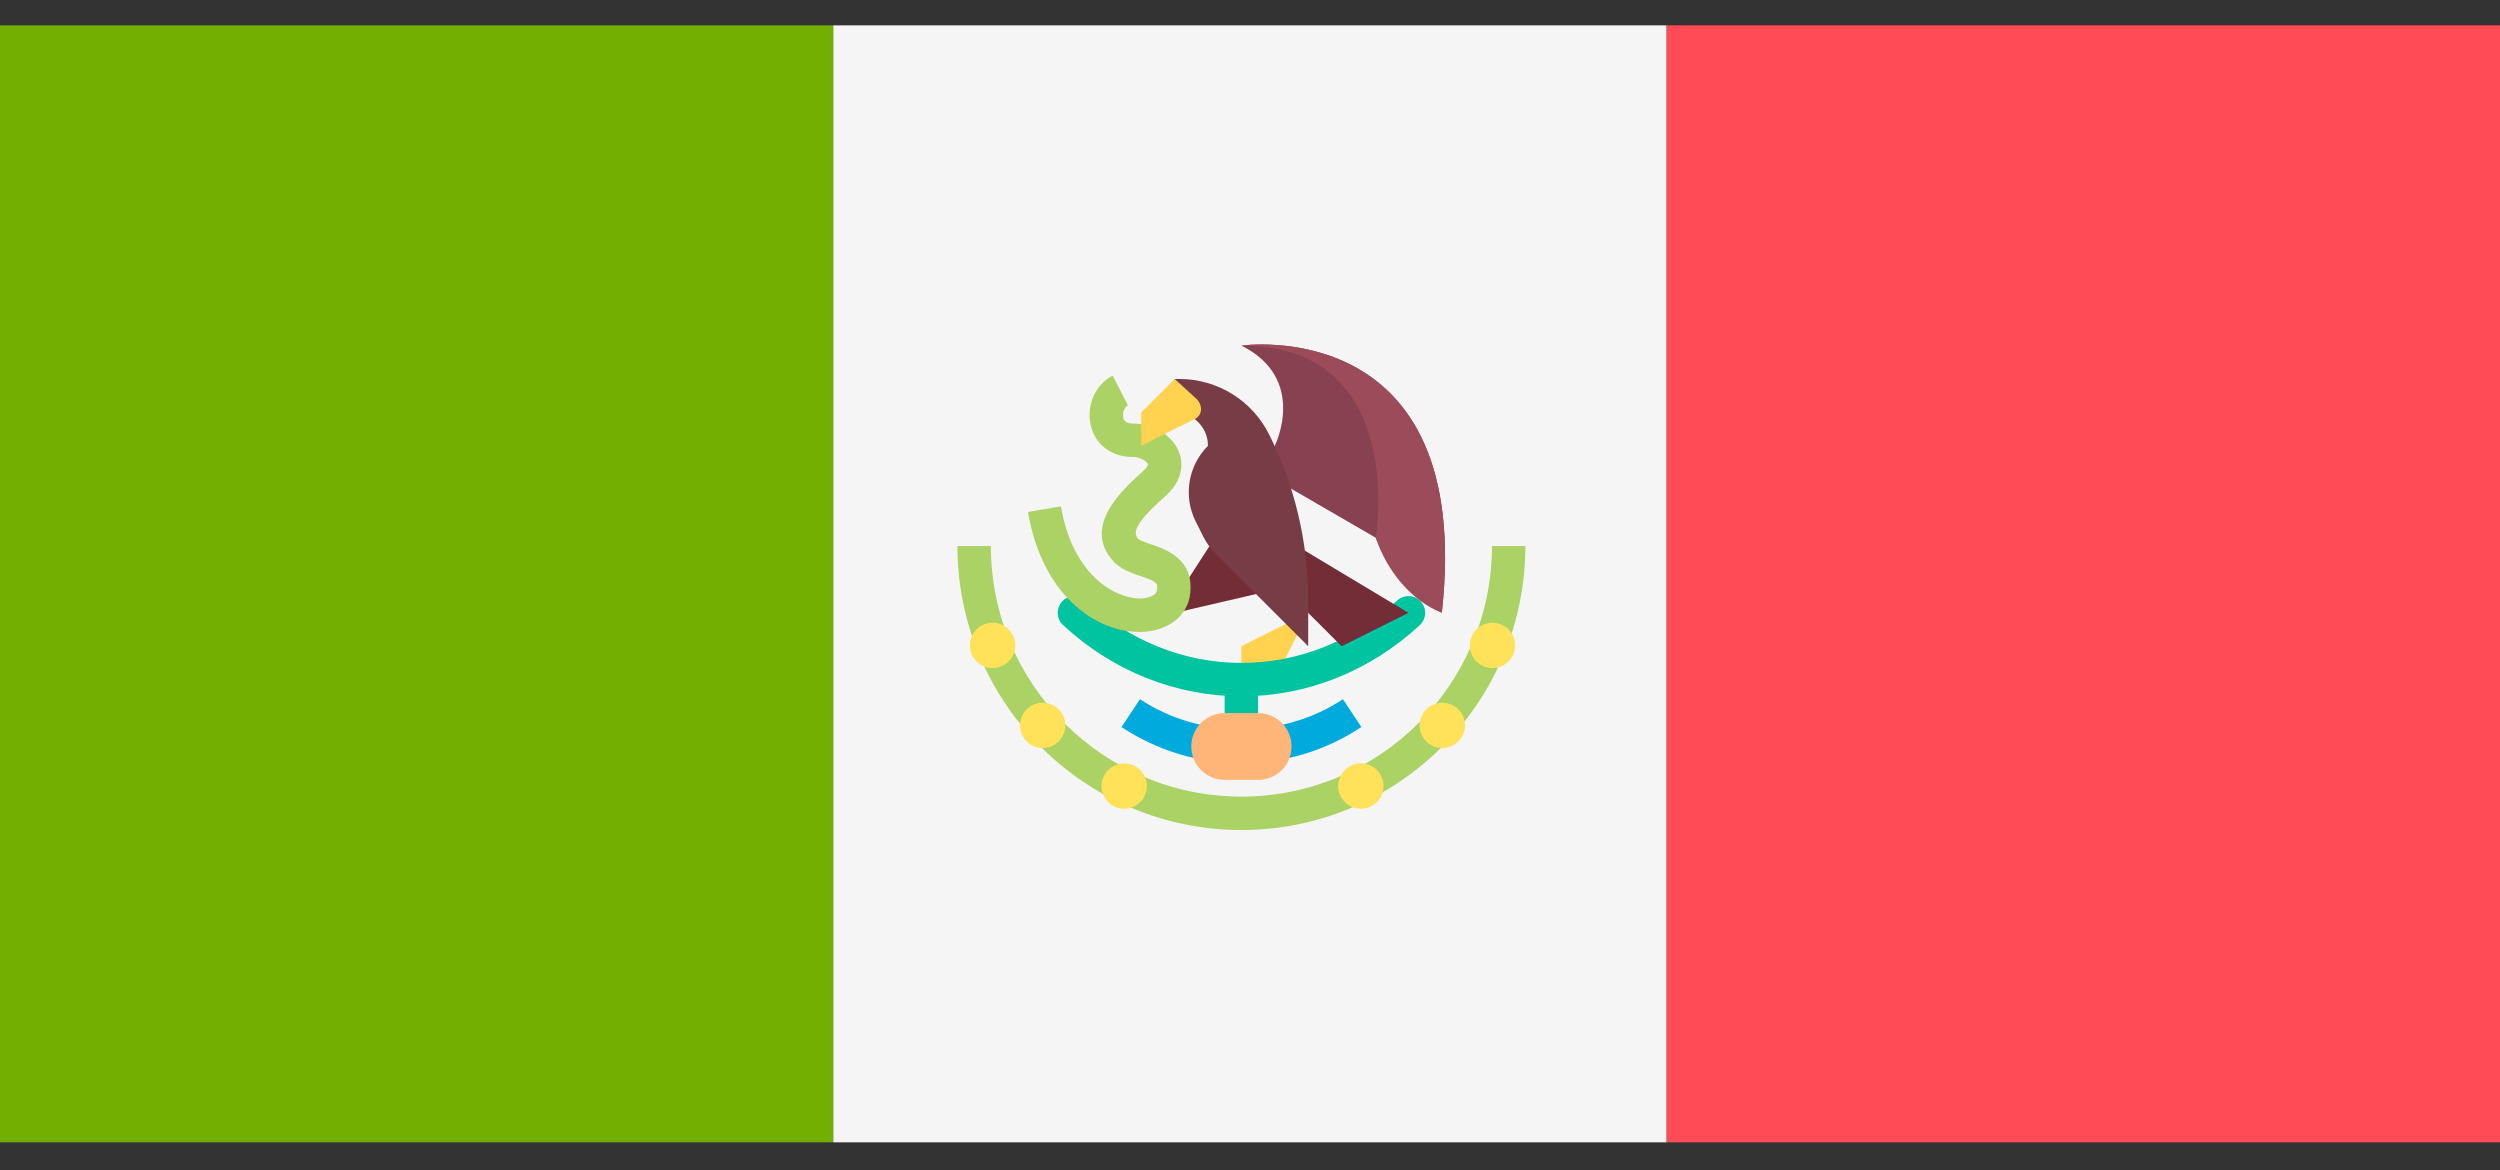 <svg xmlns="http://www.w3.org/2000/svg" width="47" height="22" viewBox="0 0 47 22" fill="none"><rect x="0" y="0" width="47" height="22" fill="#333333" stroke="none"/><path d="M15.667 0.477H0V21.476H15.667V0.477Z" fill="#73AF00"></path><path d="M31.333 0.477H15.666V21.476H31.333V0.477Z" fill="#F5F5F5"></path><path d="M47.001 0.477H31.334V21.476H47.001V0.477Z" fill="#FF4B55"></path><path d="M24.594 11.52L23.338 12.148V12.776H23.966L24.594 11.52Z" fill="#FFD250"></path><path d="M23.337 14.349C23.164 14.349 23.023 14.209 23.023 14.035V12.779C23.023 12.605 23.164 12.465 23.337 12.465C23.511 12.465 23.651 12.605 23.651 12.779V14.035C23.651 14.209 23.511 14.349 23.337 14.349Z" fill="#00C3A0"></path><path d="M23.339 13.091C22.106 13.091 20.915 12.615 19.985 11.751C19.858 11.633 19.851 11.434 19.969 11.307C20.088 11.181 20.286 11.174 20.413 11.291C21.226 12.047 22.265 12.463 23.339 12.463C24.413 12.463 25.453 12.047 26.266 11.291C26.392 11.173 26.591 11.18 26.709 11.307C26.827 11.434 26.82 11.633 26.693 11.751C25.764 12.615 24.572 13.091 23.339 13.091Z" fill="#00C3A0"></path><path d="M23.339 14.348C22.534 14.348 21.754 14.113 21.084 13.668L21.432 13.145C22.565 13.898 24.113 13.898 25.247 13.145L25.594 13.668C24.924 14.113 24.144 14.348 23.339 14.348Z" fill="#00AADC"></path><path d="M22.84 10.109L22.147 11.182L22.029 11.536L23.835 11.117L22.84 10.109Z" fill="#732D37"></path><path d="M21.417 11.88C20.587 11.88 19.591 11.182 19.326 9.625L19.946 9.52C20.165 10.815 20.962 11.253 21.44 11.252C21.586 11.248 21.739 11.197 21.751 11.094C21.765 10.97 21.769 10.94 21.44 10.829C21.262 10.769 21.059 10.7 20.918 10.538C20.343 9.882 21.121 9.188 21.494 8.854C21.56 8.795 21.588 8.745 21.581 8.726C21.56 8.673 21.437 8.591 21.298 8.591C20.899 8.591 20.596 8.366 20.508 8.003C20.417 7.628 20.589 7.232 20.918 7.062L21.206 7.621C21.13 7.66 21.099 7.774 21.118 7.855C21.126 7.887 21.145 7.963 21.298 7.963C21.682 7.963 22.048 8.19 22.167 8.502C22.218 8.635 22.295 8.981 21.913 9.323C21.5 9.691 21.253 9.968 21.39 10.124C21.421 10.159 21.554 10.205 21.642 10.234C21.924 10.33 22.451 10.508 22.375 11.165C22.328 11.579 21.959 11.866 21.457 11.88C21.444 11.88 21.43 11.88 21.417 11.88Z" fill="#AAD264"></path><path d="M23.966 8.381C23.966 8.381 24.594 7.125 23.338 6.497C23.338 6.497 27.734 5.869 27.106 11.522L27.106 11.521C26.694 11.192 26.082 10.589 25.863 10.109L23.966 9.01V8.381Z" fill="#874150"></path><path d="M23.338 9.637L26.478 11.521C26.478 11.521 26.478 11.521 25.222 12.149L23.338 10.265V9.637Z" fill="#732D37"></path><path d="M22.082 7.753C22.429 7.753 22.71 8.034 22.71 8.381L22.709 8.382C22.335 8.756 22.242 9.329 22.479 9.803L22.621 10.087C22.68 10.205 22.758 10.313 22.851 10.406L24.594 12.149V11.281C24.594 10.2 24.343 9.134 23.859 8.167C23.54 7.528 22.887 7.125 22.174 7.125H22.082V7.753Z" fill="#783C46"></path><path d="M22.083 7.125L21.455 7.753V8.381C21.455 8.381 22.202 8.002 22.454 7.882C22.63 7.797 22.598 7.598 22.497 7.502C22.418 7.427 22.083 7.125 22.083 7.125Z" fill="#FFD250"></path><path d="M23.338 15.604C20.395 15.604 18 13.209 18 10.266H18.628C18.628 12.863 20.741 14.976 23.338 14.976C25.936 14.976 28.049 12.863 28.049 10.266H28.677C28.677 13.209 26.282 15.604 23.338 15.604Z" fill="#AAD264"></path><path d="M18.661 12.56C18.896 12.56 19.087 12.369 19.087 12.133C19.087 11.898 18.896 11.707 18.661 11.707C18.425 11.707 18.234 11.898 18.234 12.133C18.234 12.369 18.425 12.56 18.661 12.56Z" fill="#FFE15A"></path><path d="M19.602 14.063C19.837 14.063 20.028 13.873 20.028 13.637C20.028 13.402 19.837 13.211 19.602 13.211C19.367 13.211 19.176 13.402 19.176 13.637C19.176 13.873 19.367 14.063 19.602 14.063Z" fill="#FFE15A"></path><path d="M21.135 15.204C21.371 15.204 21.561 15.013 21.561 14.778C21.561 14.542 21.371 14.352 21.135 14.352C20.9 14.352 20.709 14.542 20.709 14.778C20.709 15.013 20.9 15.204 21.135 15.204Z" fill="#FFE15A"></path><path d="M28.059 12.56C28.294 12.56 28.485 12.369 28.485 12.133C28.485 11.898 28.294 11.707 28.059 11.707C27.824 11.707 27.633 11.898 27.633 12.133C27.633 12.369 27.824 12.56 28.059 12.56Z" fill="#FFE15A"></path><path d="M27.116 14.063C27.351 14.063 27.542 13.873 27.542 13.637C27.542 13.402 27.351 13.211 27.116 13.211C26.88 13.211 26.689 13.402 26.689 13.637C26.689 13.873 26.88 14.063 27.116 14.063Z" fill="#FFE15A"></path><path d="M25.584 15.204C25.82 15.204 26.011 15.013 26.011 14.778C26.011 14.542 25.82 14.352 25.584 14.352C25.349 14.352 25.158 14.542 25.158 14.778C25.158 15.013 25.349 15.204 25.584 15.204Z" fill="#FFE15A"></path><path d="M23.653 14.662H23.025C22.678 14.662 22.396 14.381 22.396 14.034C22.396 13.688 22.678 13.406 23.025 13.406H23.653C24 13.406 24.281 13.687 24.281 14.034C24.281 14.381 24 14.662 23.653 14.662Z" fill="#FFB478"></path><path d="M25.863 10.109C26.073 10.724 26.517 11.286 27.106 11.521L27.106 11.522C27.734 5.869 23.338 6.497 23.338 6.497C26.478 6.497 25.863 10.109 25.863 10.109Z" fill="#9B4B5A"></path></svg>